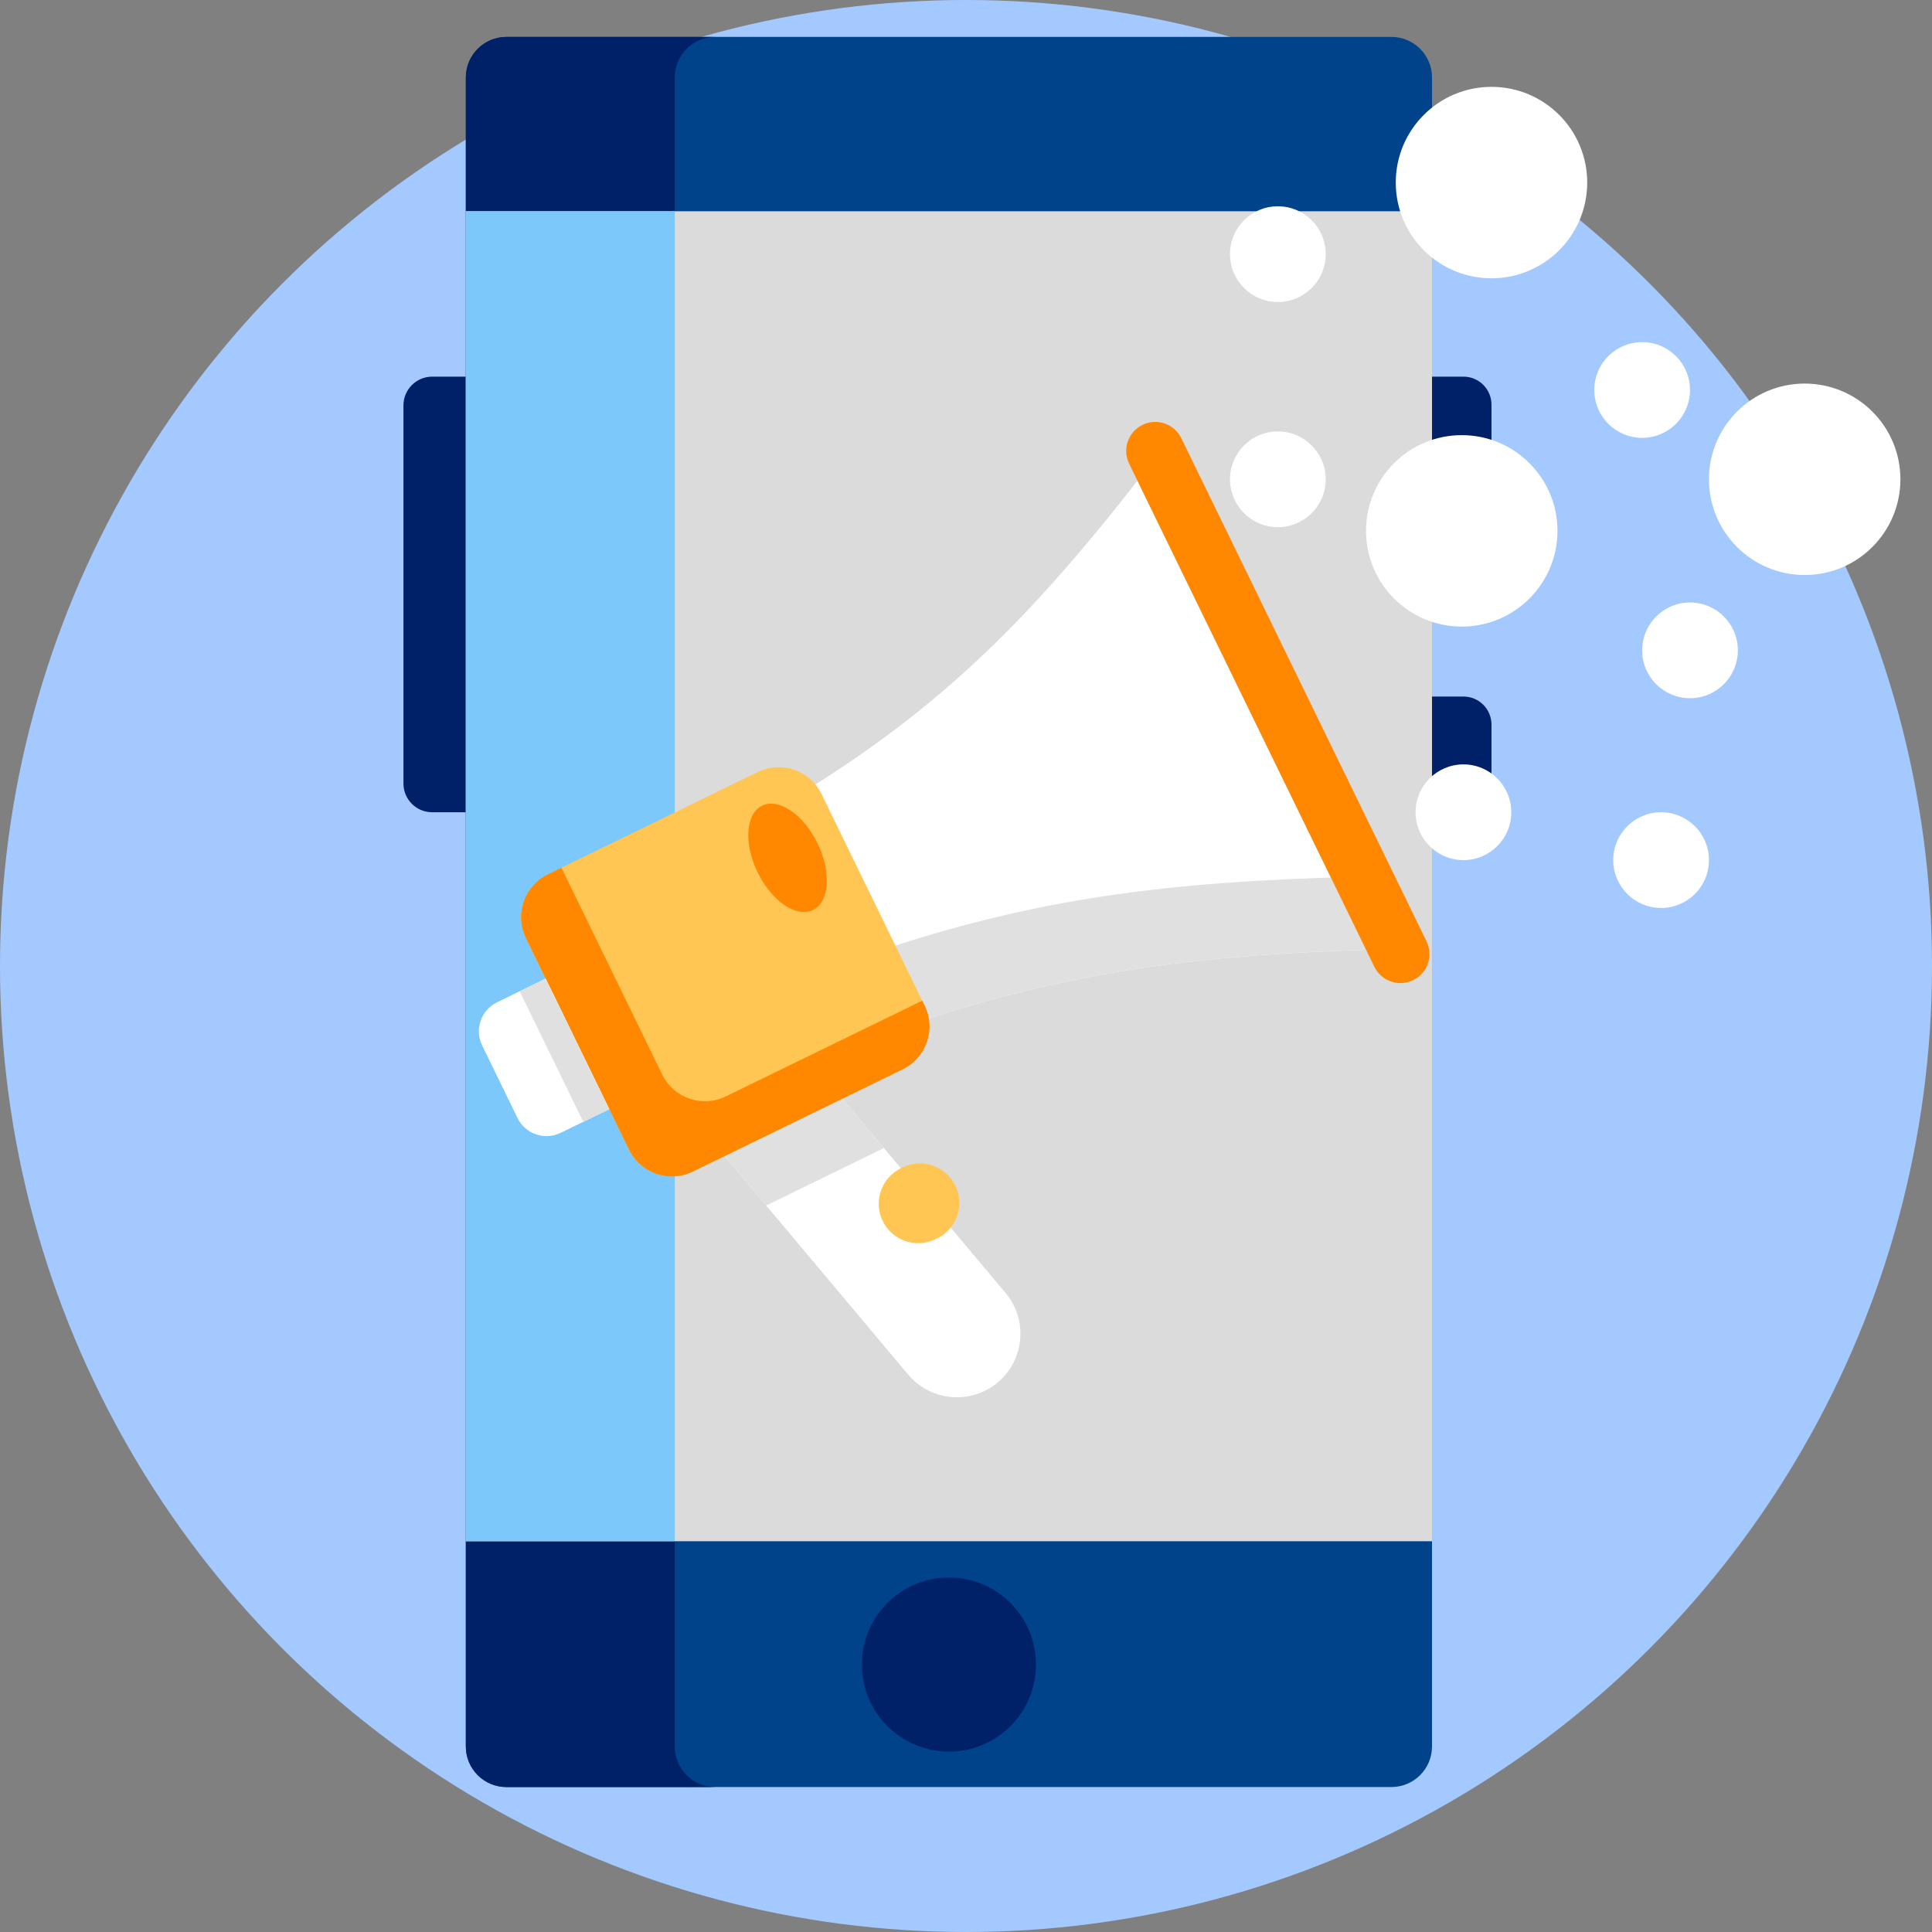 <svg xmlns:inkscape="http://www.inkscape.org/namespaces/inkscape" xmlns:sodipodi="http://sodipodi.sourceforge.net/DTD/sodipodi-0.dtd" xmlns="http://www.w3.org/2000/svg" xmlns:svg="http://www.w3.org/2000/svg" x="0px" y="0px" viewBox="0 0 512 512" style="enable-background:new 0 0 512 512;" xml:space="preserve" id="svg1611" sodipodi:docname="50 Seo &amp; Marketing Icons_48.svg" inkscape:version="1.1 (c4e8f9e, 2021-05-24)"><rect x="0" y="0" width="512" height="512" fill="#808080" stroke="none"/><defs id="defs1615"></defs><g id="BULINE">	<circle id="XMLID_2366_" style="fill:#a4c9ff;fill-opacity:1" cx="256" cy="256" r="256"></circle></g><g id="Icons">	<g id="XMLID_2068_">		<g id="XMLID_2125_">			<path id="XMLID_2134_" style="fill:#00438b;fill-opacity:1" d="M368.741,473.581H134.207c-5.941,0-10.757-4.816-10.757-10.757V20.538     c0-5.941,4.816-10.757,10.757-10.757h234.534c5.941,0,10.757,4.816,10.757,10.757v442.287     C379.498,468.766,374.682,473.581,368.741,473.581z"></path>			<path id="XMLID_2133_" style="fill:#002067;fill-opacity:1" d="M189.573,473.587h-55.362c-5.94,0-10.761-4.821-10.761-10.761V20.533     c0-5.94,4.821-10.749,10.761-10.749h55.362c-5.94,0-10.761,4.81-10.761,10.749v442.293     C178.812,468.766,183.633,473.587,189.573,473.587z"></path>			<circle id="XMLID_2132_" style="fill:#002067;fill-opacity:1" cx="251.474" cy="441.124" r="23.067"></circle>			<path id="XMLID_2131_" style="fill:#002067;fill-opacity:1" d="M114.533,215.256h8.918V99.817h-8.918c-4.205,0-7.614,3.409-7.614,7.614v100.211     C106.919,211.847,110.328,215.256,114.533,215.256z"></path>			<path id="XMLID_2130_" style="fill:#002067;fill-opacity:1" d="M379.498,130.484h8.328c4.106,0,7.435-3.329,7.435-7.435v-15.797     c0-4.106-3.329-7.435-7.435-7.435h-8.328V130.484z"></path>			<path id="XMLID_2129_" style="fill:#002067;fill-opacity:1" d="M379.498,215.256h8.328c4.106,0,7.435-3.329,7.435-7.435v-15.797     c0-4.106-3.329-7.435-7.435-7.435h-8.328V215.256z"></path>			<rect id="XMLID_2127_" x="123.451" y="55.989" style="fill:#dbdbdb;fill-opacity:1" width="256.047" height="352.456"></rect>			<rect id="XMLID_2126_" x="123.451" y="55.988" style="fill:#7CC8FB;" width="55.362" height="352.457"></rect>		</g>		<g id="XMLID_2112_">			<path id="XMLID_2124_" style="fill:#FFFFFF;" d="M260.959,368.599c-6.944,3.385-15.302,1.609-20.273-4.308l-37.639-44.826     l-11.259-13.408l-7.258-8.638l31.202-15.208l7.258,8.638l11.259,13.408l32.228,38.377     C273.517,351.026,270.804,363.801,260.959,368.599z"></path>			<path id="XMLID_2123_" style="fill:#ffc653;fill-opacity:1" d="M248.364,328.19l-0.443,0.216c-5.194,2.532-11.457,0.373-13.989-4.821v0     c-2.532-5.194-0.373-11.457,4.821-13.989l0.443-0.216c5.194-2.532,11.457-0.373,13.989,4.821l0,0     C255.716,319.396,253.558,325.659,248.364,328.19z"></path>			<polygon id="XMLID_2122_" style="fill:#E0E0E0;" points="234.249,304.258 203.048,319.466 191.788,306.057 222.99,290.849    "></polygon>			<path id="XMLID_2121_" style="fill:#FFFFFF;" d="M362.013,251.686c-50.78,1.709-85.153,6.867-130.894,23.324l-28.698-58.879     c41.978-24.18,67.251-48.008,99.014-88.733L362.013,251.686z"></path>			<path id="XMLID_2120_" style="fill:#E0E0E0;" d="M352.682,232.539l9.332,19.146c-50.78,1.705-85.154,6.866-130.898,23.32     l-9.332-19.146C267.529,239.406,301.902,234.245,352.682,232.539z"></path>			<path id="XMLID_2119_" style="fill:#ffc653;fill-opacity:1" d="M239.232,283.369l-55.654,27.126c-6.264,3.053-13.816,0.45-16.869-5.813     l-27.342-56.097c-3.053-6.264-0.45-13.816,5.813-16.869l55.654-27.126c6.264-3.053,13.816-0.45,16.869,5.813l27.342,56.097     C248.098,272.764,245.495,280.317,239.232,283.369z"></path>			<path id="XMLID_2118_" style="fill:#ff8800;fill-opacity:1" d="M244.406,265.189l0.641,1.315c3.051,6.26,0.448,13.814-5.812,16.865     l-55.659,27.128c-6.26,3.051-13.814,0.448-16.865-5.812l-27.342-56.097c-3.054-6.267-0.451-13.821,5.809-16.872l3.598-1.754     l26.704,54.789c3.051,6.26,10.605,8.864,16.865,5.812L244.406,265.189z"></path>			<path id="XMLID_2117_" style="fill:#ff8800;fill-opacity:1" d="M374.504,259.749L374.504,259.749c-3.821,1.862-8.428,0.275-10.29-3.546     l-64.981-133.321c-1.862-3.821-0.275-8.428,3.546-10.29v0c3.821-1.862,8.428-0.275,10.29,3.546l64.981,133.321     C379.913,253.28,378.325,257.887,374.504,259.749z"></path>			<path id="XMLID_2116_" style="fill:#FFFFFF;" d="M148.579,300.214l12.89-6.283l-16.862-34.596l-12.89,6.283     c-4.247,2.07-6.012,7.191-3.942,11.438l9.366,19.216C139.211,300.519,144.332,302.284,148.579,300.214z"></path>							<rect id="XMLID_2115_" x="145.792" y="259.062" transform="matrix(0.899 -0.438 0.438 0.899 -106.81 93.681)" style="fill:#E0E0E0;" width="7.631" height="38.486"></rect>							<ellipse id="XMLID_2113_" transform="matrix(0.899 -0.438 0.438 0.899 -78.481 114.424)" style="fill:#ff8800;fill-opacity:1" cx="208.724" cy="227.287" rx="8.822" ry="15.386"></ellipse>		</g>		<circle id="XMLID_2111_" style="fill:#FFFFFF;" cx="387.379" cy="140.684" r="25.367"></circle>		<circle id="XMLID_2078_" style="fill:#FFFFFF;" cx="395.26" cy="48.384" r="25.367"></circle>		<circle id="XMLID_2077_" style="fill:#FFFFFF;" cx="478.26" cy="127.018" r="25.367"></circle>		<circle id="XMLID_2076_" style="fill:#FFFFFF;" cx="387.826" cy="215.256" r="12.683"></circle>		<circle id="XMLID_2075_" style="fill:#FFFFFF;" cx="338.642" cy="127.018" r="12.683"></circle>		<circle id="XMLID_2073_" style="fill:#FFFFFF;" cx="447.869" cy="172.351" r="12.683"></circle>		<circle id="XMLID_2072_" style="fill:#FFFFFF;" cx="440.211" cy="227.94" r="12.683"></circle>		<circle id="XMLID_2071_" style="fill:#FFFFFF;" cx="338.642" cy="67.351" r="12.683"></circle>		<circle id="XMLID_2070_" style="fill:#FFFFFF;" cx="435.186" cy="103.351" r="12.683"></circle>	</g></g></svg>